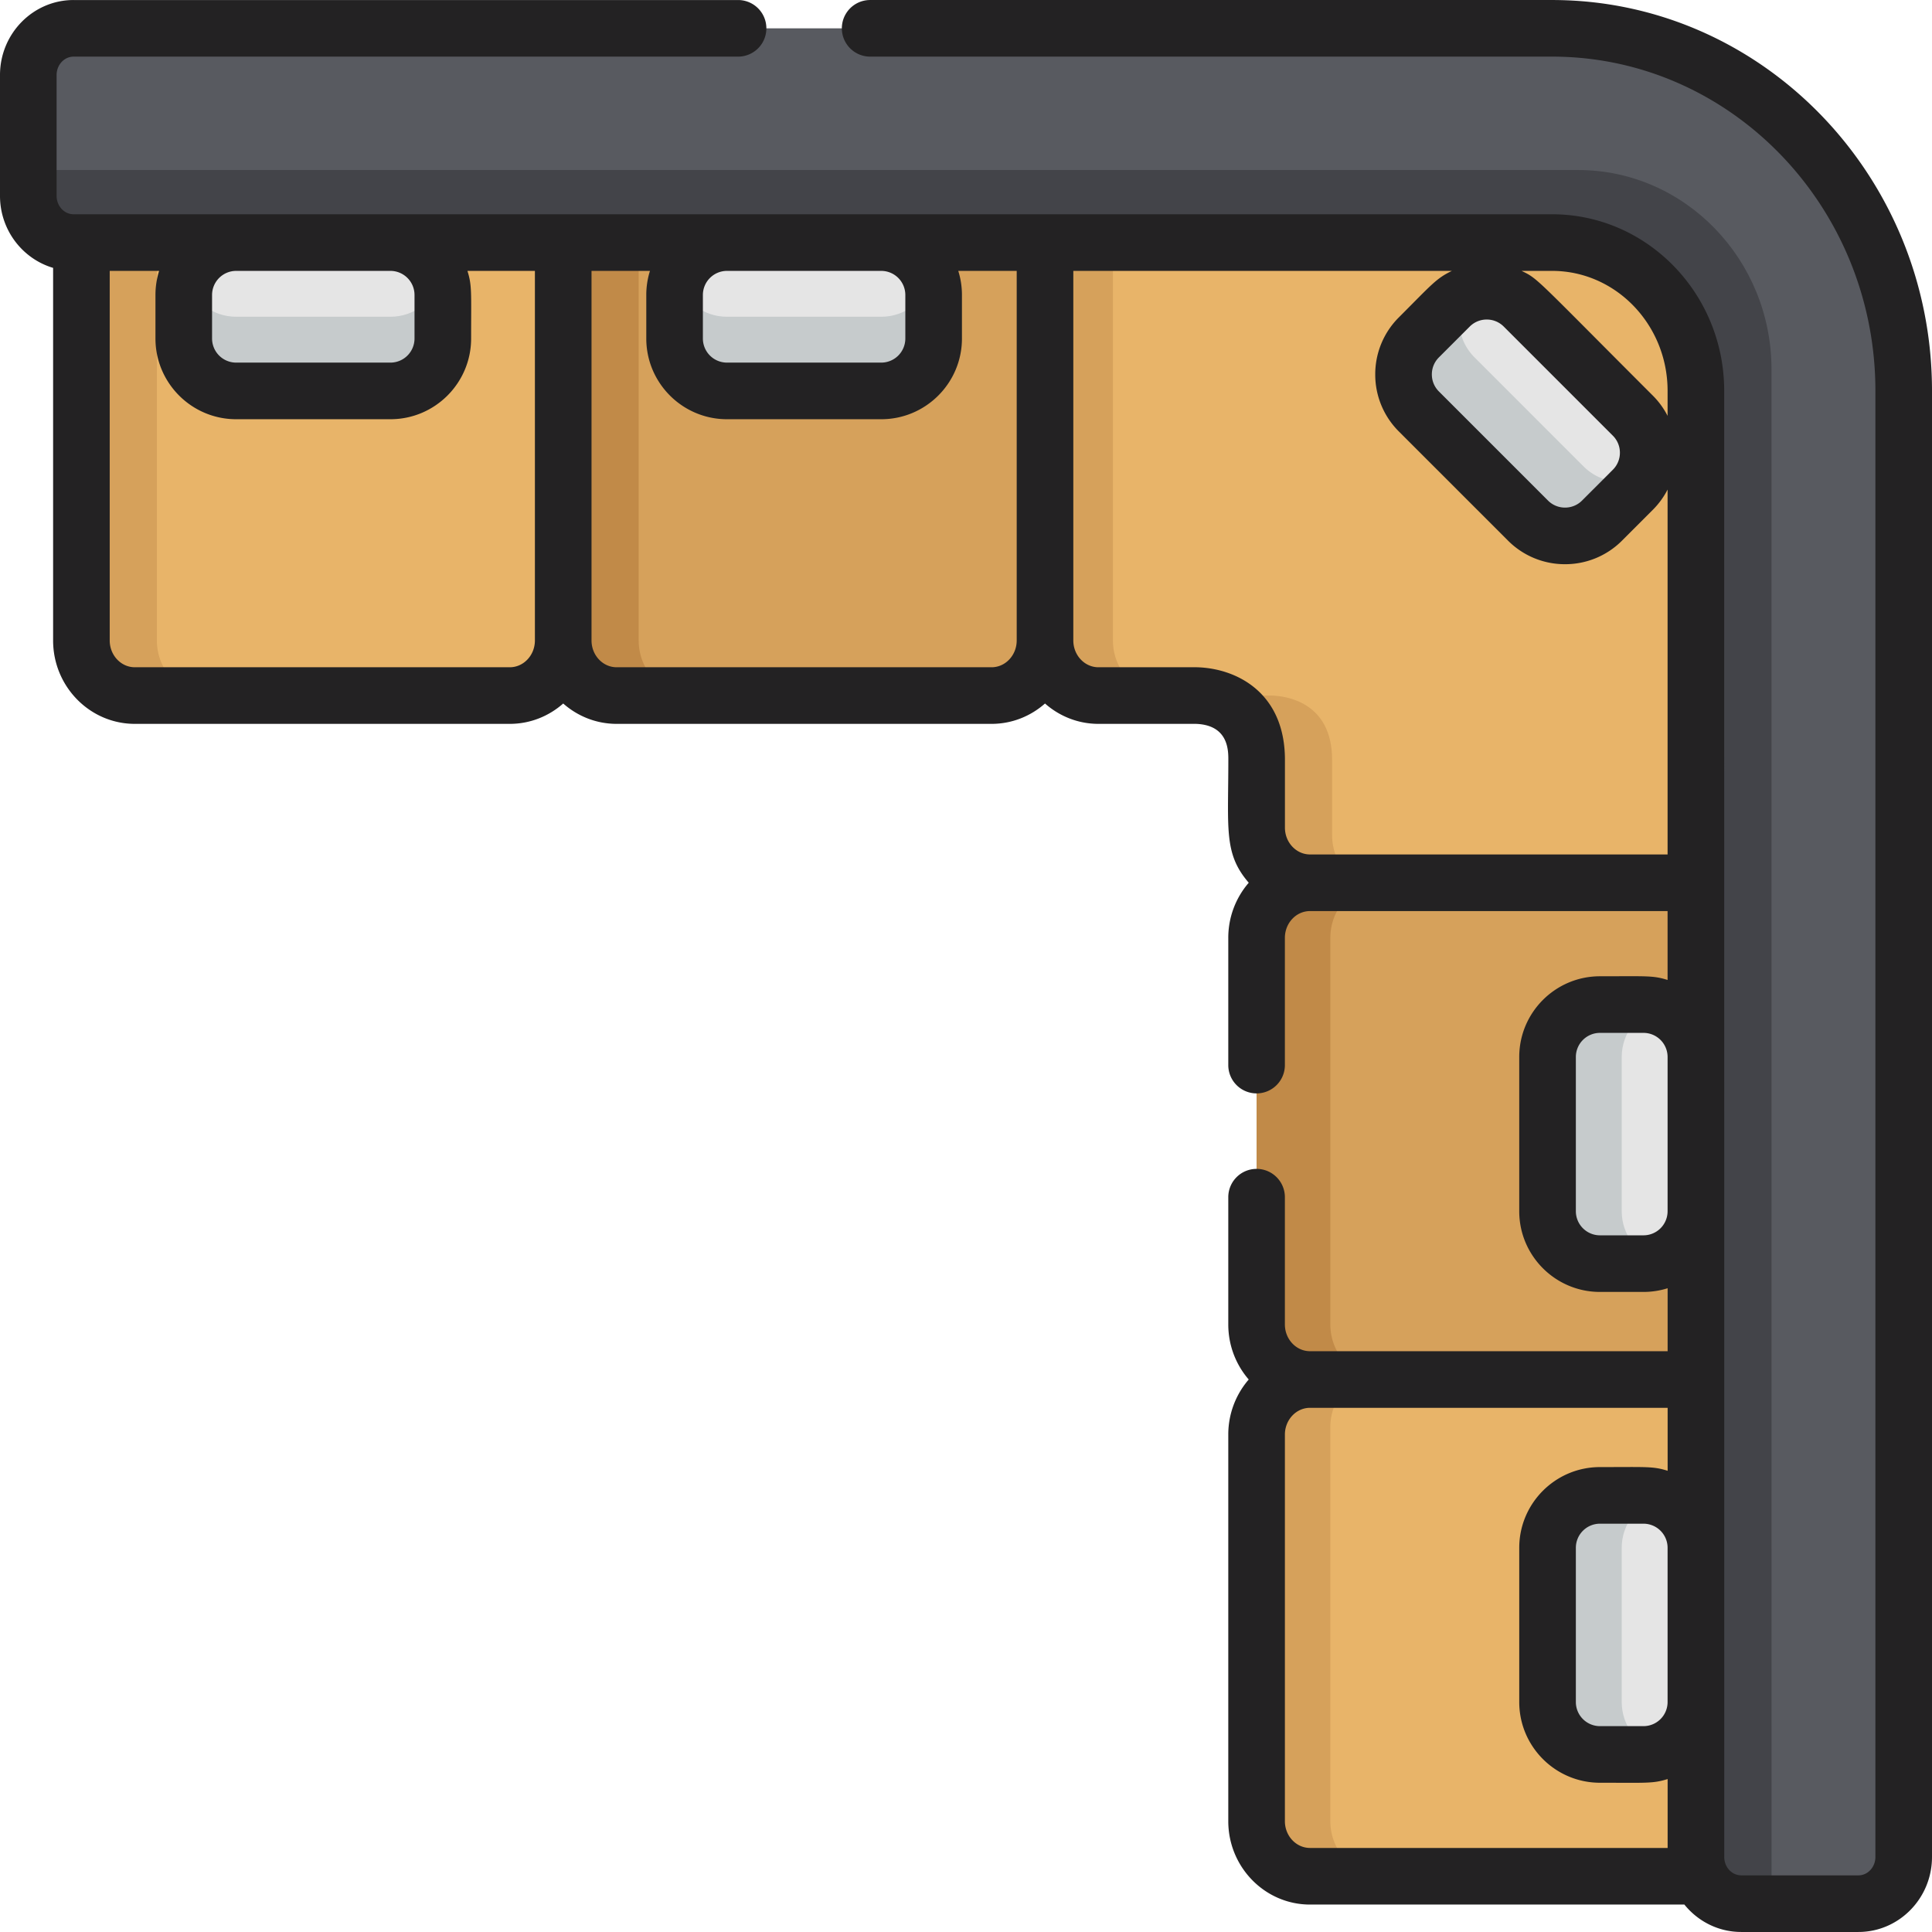 <svg xmlns="http://www.w3.org/2000/svg" version="1.1" xmlns:xlink="http://www.w3.org/1999/xlink" width="512" height="512" x="0" y="0" viewBox="0 0 511.998 511.998" style="enable-background:new 0 0 512 512" xml:space="preserve"><g><path d="M347.167 363.583c-7.82 0-14.159 6.535-14.159 14.597v104.448c0 8.061 6.338 14.598 14.159 14.598h105.272V363.584l-105.272-.001z" style="" fill="#e8b469" data-original="#e8b469"/><path d="M352.551 482.628V378.18c0-8.063 6.338-14.597 14.159-14.597h-19.544c-7.82 0-14.159 6.535-14.159 14.597v104.447c0 8.061 6.338 14.598 14.159 14.598h19.544c-7.821.001-14.159-6.536-14.159-14.597z" style="" fill="#d6a15b" data-original="#d6a15b"/><path d="M414.319 61.286H274.935v108.445c0 8.064 6.339 14.599 14.158 14.599h27.982c3.546.111 15.942 1.6 15.942 17.021v19.992c0 8.062 6.338 14.597 14.159 14.597h105.249V100.577c.001-21.666-17.093-39.291-38.106-39.291z" style="" fill="#e8b469" data-original="#e8b469"/><path d="M294.937 169.731V61.286h-20.001v108.445c0 8.064 6.339 14.599 14.158 14.599h20.001c-7.818 0-14.158-6.535-14.158-14.599zM353.02 221.343v-19.992c0-15.42-12.396-16.909-15.942-17.021h-20.001c3.546.111 15.942 1.6 15.942 17.021v19.992c0 8.062 6.338 14.597 14.159 14.597h20.001c-7.821 0-14.159-6.535-14.159-14.597z" style="" fill="#d6a15b" data-original="#d6a15b"/><path d="M21.573 61.286v108.445c0 8.064 6.339 14.599 14.158 14.599h101.365c7.818 0 14.158-6.535 14.158-14.599V61.286H21.573z" style="" fill="#e8b469" data-original="#e8b469"/><path d="M41.575 169.731V61.286H21.574v108.445c0 8.064 6.339 14.599 14.158 14.599h20.001c-7.819 0-14.158-6.535-14.158-14.599zM263.703 61.286H149.256v108.445c0 8.064 6.338 14.599 14.158 14.599h99.364c7.818 0 14.158-6.535 14.158-14.599V61.286h-13.233z" style="" fill="#d6a15b" data-original="#d6a15b"/><path d="M169.257 169.731V61.286h-20.001v108.445c0 8.064 6.338 14.599 14.158 14.599h20.001c-7.82 0-14.158-6.535-14.158-14.599z" style="" fill="#c18a48" data-original="#c18a48"/><path d="M347.167 233.94c-7.82 0-14.159 6.535-14.159 14.597v102.447c0 8.061 6.338 14.598 14.159 14.598h105.272V233.939l-105.272.001z" style="" fill="#d6a15b" data-original="#d6a15b"/><path d="M352.551 350.984V248.537c0-8.062 6.338-14.597 14.159-14.597h-19.544c-7.82 0-14.159 6.535-14.159 14.597v102.447c0 8.061 6.338 14.598 14.159 14.598h19.544c-7.821.001-14.159-6.535-14.159-14.598z" style="" fill="#c18a48" data-original="#c18a48"/><path d="M411.319 7.506H19.5c-6.627 0-12.001 5.539-12.001 12.373v32.034c0 6.833 5.373 12.373 12.001 12.373h391.818c21.013 0 38.107 17.625 38.107 39.29 0 12.426.012 300.149.012 388.54 0 6.834 5.373 12.374 12.001 12.374h31.059c6.629 0 12.001-5.539 12.001-12.374v-388.54c.001-52.972-41.799-96.07-93.179-96.07z" style="" fill="#585a60" data-original="#585a60"/><path d="M469.465 97.88c0-29.127-22.981-52.82-51.231-52.82H7.499v6.854c0 6.833 5.373 12.373 12.001 12.373h391.818c21.013 0 38.107 17.625 38.107 39.29 0 12.426.012 300.149.012 388.54 0 6.834 5.373 12.374 12.001 12.374h8.043c0-303.505-.016 21.435-.016-406.611z" style="" fill="#434449" data-original="#434449"/><path d="M117.35 89.713c0 7.668-6.216 13.885-13.885 13.885H62.583c-7.668 0-13.885-6.216-13.885-13.885V78.171c0-7.668 6.216-13.885 13.885-13.885h40.883c7.668 0 13.885 6.216 13.885 13.885v11.542zM247.421 89.713c0 7.668-6.216 13.885-13.885 13.885h-40.883c-7.668 0-13.885-6.216-13.885-13.885V78.171c0-7.668 6.216-13.885 13.885-13.885h40.883c7.667 0 13.885 6.216 13.885 13.885v11.542z" style="" fill="#e5e5e5" data-original="#e5e5e5"/><path d="M103.465 83.942H62.583c-6.256 0-11.543-4.139-13.279-9.828-.768 2.516-.606 3.009-.606 15.599 0 7.668 6.216 13.885 13.885 13.885h40.883c7.668 0 13.885-6.216 13.885-13.885V78.171c0-1.412-.214-2.773-.605-4.057-1.738 5.688-7.024 9.828-13.281 9.828zM233.537 83.942h-40.883c-6.256 0-11.543-4.139-13.279-9.828-.768 2.516-.606 3.009-.606 15.599 0 7.668 6.216 13.885 13.885 13.885h40.883c7.667 0 13.885-6.216 13.885-13.885V78.171c0-1.412-.214-2.773-.605-4.057-1.738 5.688-7.024 9.828-13.28 9.828z" style="" fill="#c6cbcc" data-original="#c6cbcc"/><path d="M424.001 334.873c-7.668 0-13.885-6.216-13.885-13.885v-40.883c0-7.668 6.216-13.885 13.885-13.885h11.542c7.668 0 13.885 6.216 13.885 13.885v40.883c0 7.667-6.216 13.885-13.885 13.885h-11.542zM424.562 137.951c-5.422 5.422-14.214 5.422-19.636 0l-28.909-28.909c-5.422-5.422-5.422-14.213 0-19.635l8.162-8.162c5.422-5.422 14.214-5.422 19.636 0l28.908 28.909c5.422 5.421 5.423 14.213 0 19.635l-8.161 8.162z" style="" fill="#e5e5e5" data-original="#e5e5e5"/><path d="m419.671 123.616-28.909-28.909c-4.41-4.41-5.232-11.049-2.468-16.292a13.792 13.792 0 0 0-4.116 2.829l-8.162 8.162c-5.422 5.422-5.422 14.213 0 19.635l28.909 28.909c5.422 5.422 14.214 5.422 19.636 0 8.805-8.806 9.37-9.118 10.629-11.506-5.109 2.304-11.32 1.37-15.519-2.828z" style="" fill="#c6cbcc" data-original="#c6cbcc"/><path d="M424.001 464.945c-7.668 0-13.885-6.216-13.885-13.885v-40.883c0-7.668 6.216-13.885 13.885-13.885h11.542c7.668 0 13.885 6.216 13.885 13.885v40.883c0 7.668-6.216 13.885-13.885 13.885h-11.542z" style="" fill="#e5e5e5" data-original="#e5e5e5"/><path d="M429.771 320.989v-40.883c0-6.256 4.139-11.544 9.828-13.279-2.516-.768-3.009-.606-15.599-.606-7.668 0-13.885 6.216-13.885 13.885v40.883c0 7.667 6.216 13.885 13.885 13.885 12.572 0 13.067.167 15.599-.605-5.689-1.738-9.828-7.024-9.828-13.28zM429.771 451.061v-40.883c0-6.256 4.139-11.544 9.828-13.279-2.516-.768-3.009-.606-15.599-.606-7.668 0-13.885 6.216-13.885 13.885v40.883c0 7.668 6.216 13.885 13.885 13.885 12.572 0 13.067.167 15.599-.605-5.689-1.738-9.828-7.024-9.828-13.28z" style="" fill="#c6cbcc" data-original="#c6cbcc"/><path d="M411.32.005H230.598a7.5 7.5 0 0 0 0 15H411.32c47.243 0 85.679 39.732 85.679 88.57v388.54c0 2.687-2.019 4.873-4.5 4.873H461.44c-2.481 0-4.5-2.186-4.5-4.873 0-346.299-.012-212.958-.012-388.54 0-25.801-20.46-46.791-45.608-46.791H19.502c-2.481 0-4.5-2.186-4.5-4.872V19.879c0-2.687 2.019-4.872 4.5-4.872h176.094a7.5 7.5 0 0 0 0-15H19.501C8.749.005 0 8.921 0 19.879v32.034c0 9.039 5.956 16.672 14.074 19.075v98.743c0 12.186 9.716 22.099 21.658 22.099h99.365c5.409 0 10.358-2.039 14.158-5.396 3.8 3.358 8.749 5.396 14.158 5.396h99.364c5.409 0 10.358-2.039 14.158-5.396 3.8 3.357 8.749 5.396 14.158 5.396h25.855c8.57.324 8.57 7 8.57 9.521 0 18.511-1.234 24.887 5.412 32.583a22.26 22.26 0 0 0-5.424 14.604v33.723a7.5 7.5 0 0 0 7.5 7.5 7.5 7.5 0 0 0 7.5-7.5v-33.723c0-3.881 2.952-7.096 6.67-7.096h94.748v18.254c-3.882-1.216-5.49-.975-17.926-.975-11.792 0-21.385 9.594-21.385 21.385v40.883c0 11.792 9.594 21.385 21.385 21.385h11.542c2.228 0 4.375-.344 6.396-.979v16.688h-94.772c-3.671 0-6.658-3.184-6.658-7.097v-33.722a7.5 7.5 0 0 0-7.5-7.5 7.5 7.5 0 0 0-7.5 7.5v33.722c0 5.591 2.05 10.702 5.418 14.598a22.262 22.262 0 0 0-5.418 14.598v102.447c0 12.186 9.717 22.098 21.659 22.098h99.211c3.58 4.433 9.002 7.265 15.062 7.265h31.059c10.753 0 19.501-8.916 19.501-19.874V103.577C512 46.467 466.835.005 411.32.005zM56.2 78.171a6.391 6.391 0 0 1 6.384-6.384h40.883a6.391 6.391 0 0 1 6.384 6.384v11.542a6.391 6.391 0 0 1-6.384 6.384H62.584a6.391 6.391 0 0 1-6.384-6.384V78.171zm85.556 91.56c0 3.914-2.986 7.098-6.657 7.098H35.732c-3.671 0-6.657-3.184-6.657-7.098V71.787h13.098a21.316 21.316 0 0 0-.975 6.384v11.542c0 11.792 9.594 21.385 21.385 21.385h40.883c11.792 0 21.385-9.594 21.385-21.385 0-12.357.248-14.027-.975-17.926h17.879l.001 97.944zm44.515-91.56a6.391 6.391 0 0 1 6.384-6.384h40.883a6.391 6.391 0 0 1 6.384 6.384v11.542a6.391 6.391 0 0 1-6.384 6.384h-40.883a6.391 6.391 0 0 1-6.384-6.384V78.171zm83.166 91.56c0 3.914-2.986 7.098-6.657 7.098h-99.364c-3.671 0-6.657-3.184-6.657-7.098V71.787h15.488a21.316 21.316 0 0 0-.975 6.384v11.542c0 11.792 9.594 21.385 21.385 21.385h40.883c11.792 0 21.385-9.594 21.385-21.385V78.171c0-2.223-.343-4.367-.975-6.384h15.488v97.944zm172.49 151.258a6.39 6.39 0 0 1-6.384 6.384h-11.542a6.391 6.391 0 0 1-6.384-6.384v-40.883a6.39 6.39 0 0 1 6.384-6.384h11.542a6.39 6.39 0 0 1 6.384 6.384v40.883zm-47.929-236.31a6.34 6.34 0 0 1 4.514 1.87l28.909 28.91a6.343 6.343 0 0 1 1.869 4.514 6.34 6.34 0 0 1-1.87 4.514l-8.16 8.162a6.34 6.34 0 0 1-4.514 1.87 6.34 6.34 0 0 1-4.514-1.87l-28.909-28.909c-1.206-1.205-1.87-2.809-1.87-4.514s.664-3.309 1.87-4.514l8.162-8.162a6.331 6.331 0 0 1 4.513-1.871zm47.929 141.761h-94.748c-3.671 0-6.658-3.183-6.658-7.096v-17.992c0-17.559-12.502-24.182-23.207-24.518a6.14 6.14 0 0 0-.235-.004h-25.982c-3.671 0-6.657-3.184-6.657-7.098V71.787h100.33c-4.205 2.017-5.425 3.686-14.056 12.316a21.25 21.25 0 0 0-6.263 15.122 21.25 21.25 0 0 0 6.263 15.121l28.909 28.909a21.246 21.246 0 0 0 15.122 6.263 21.246 21.246 0 0 0 15.122-6.263l8.159-8.161a21.405 21.405 0 0 0 3.9-5.355v96.701zm0-116.234a21.408 21.408 0 0 0-3.899-5.355c-31.41-31.411-30.345-30.926-34.802-33.064h8.094c16.877 0 30.607 14.261 30.607 31.79v6.629zm.012 279.565c-3.885-1.221-5.488-.979-17.938-.979-11.792 0-21.385 9.594-21.385 21.385v40.883c0 11.792 9.594 21.385 21.385 21.385 12.352 0 14.028.249 17.938-.979v18.259h-94.772c-3.671 0-6.658-3.184-6.658-7.097V380.18c0-3.913 2.987-7.096 6.658-7.096h94.772v16.687zm-.012 20.406v40.883a6.39 6.39 0 0 1-6.384 6.384h-11.542a6.391 6.391 0 0 1-6.384-6.384v-40.883a6.39 6.39 0 0 1 6.384-6.384h11.542a6.391 6.391 0 0 1 6.384 6.384z" style="" fill="#232223" data-original="#232223"/></g></svg>